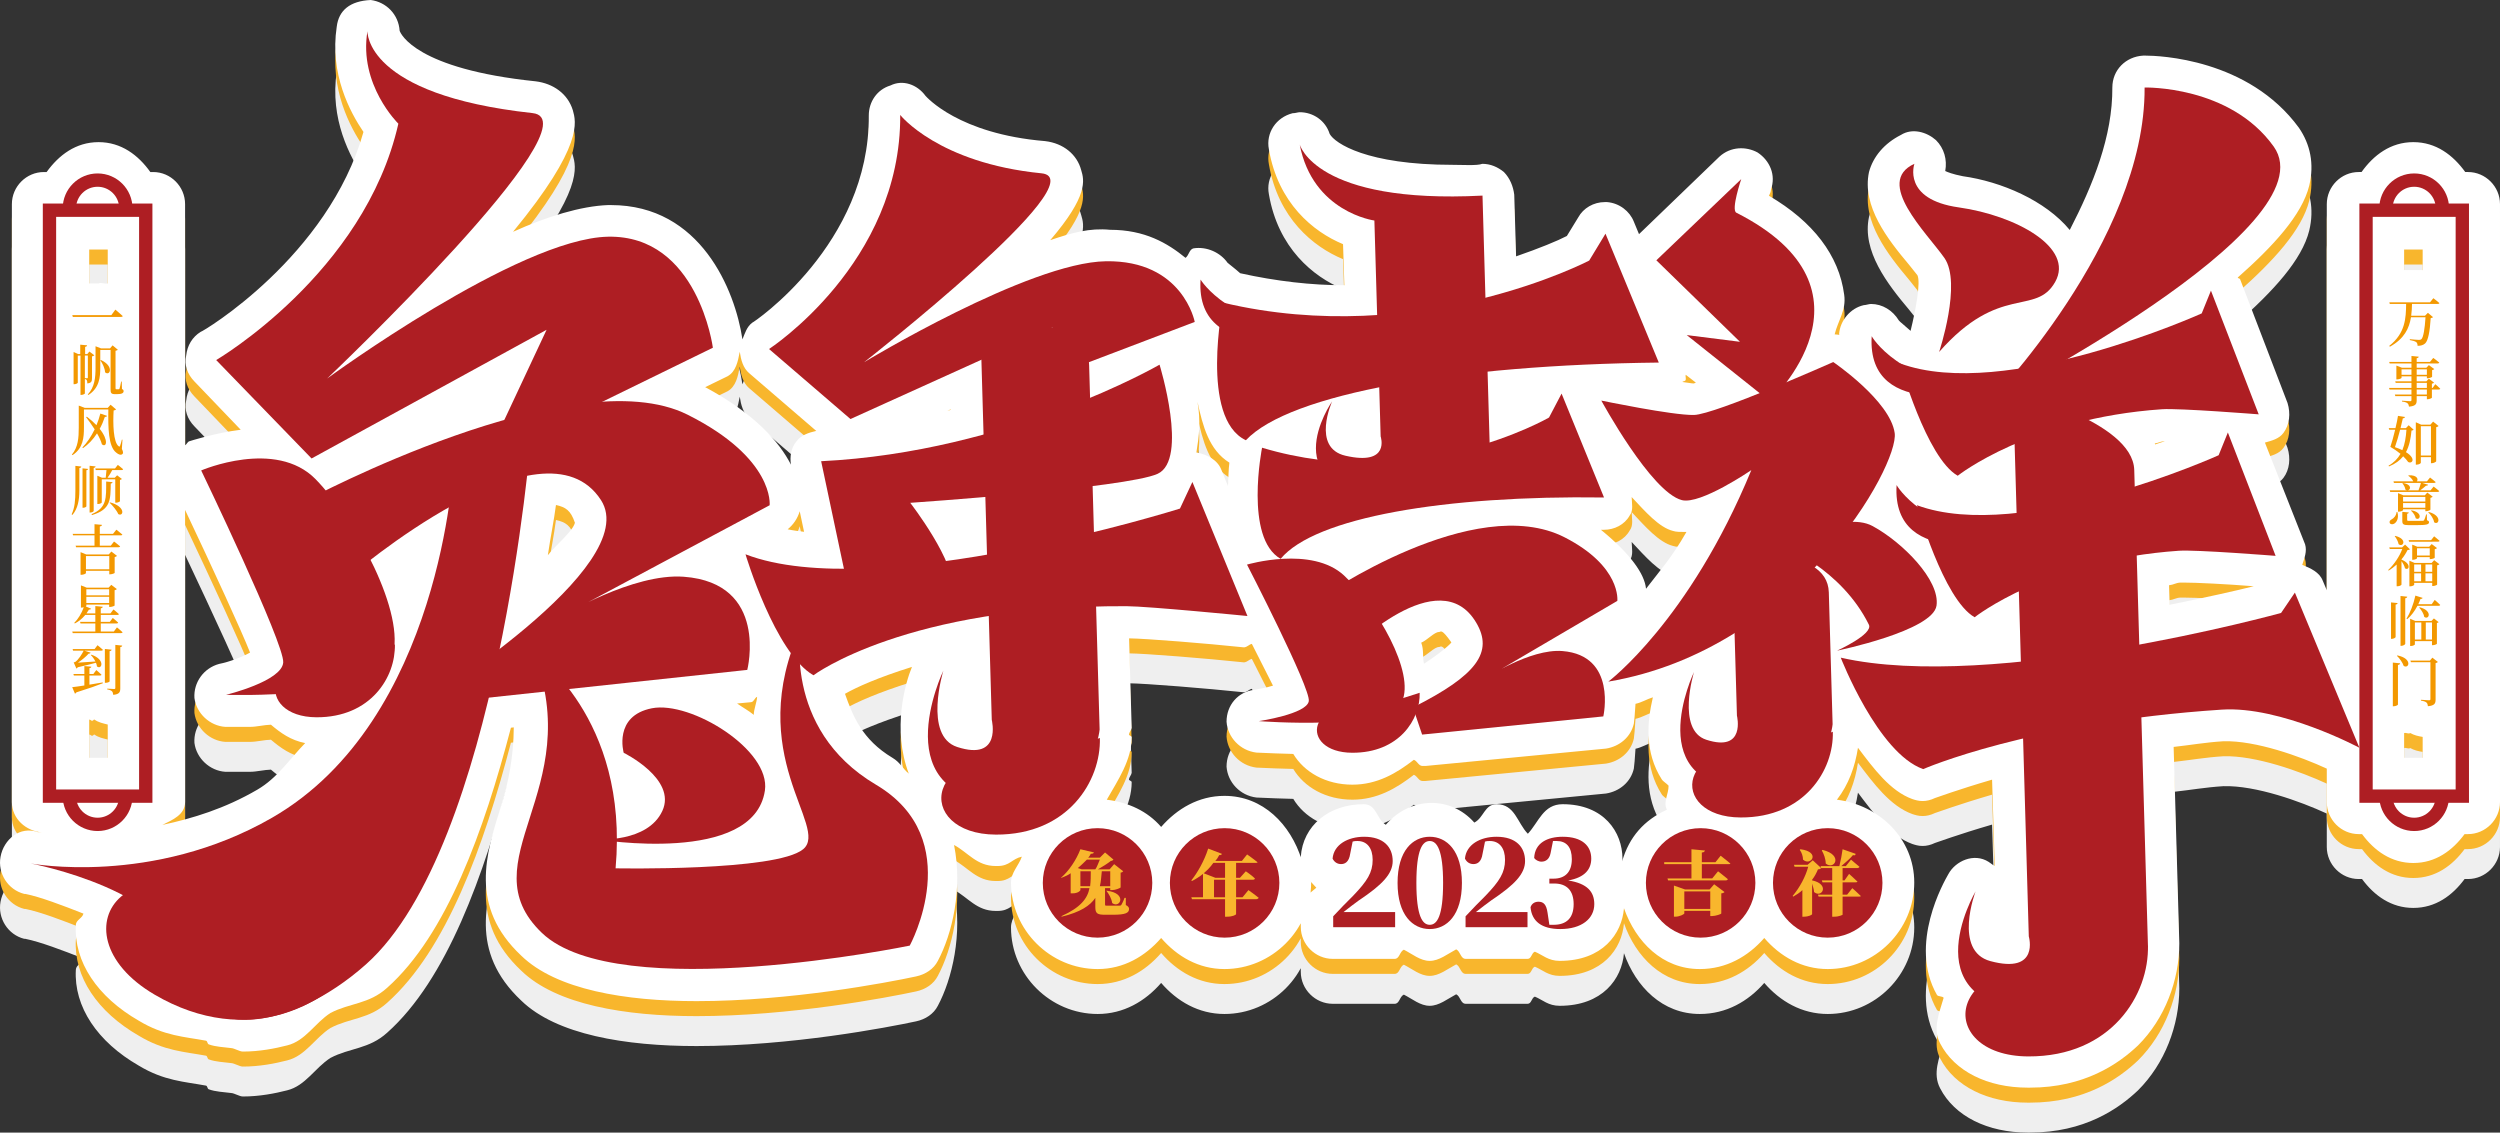 <?xml version="1.0" encoding="iso-8859-1"?>
<!-- Generator: Adobe Illustrator 27.0.0, SVG Export Plug-In . SVG Version: 6.00 Build 0)  -->
<svg version="1.1" id="&#x56FE;&#x5C42;_1" xmlns="http://www.w3.org/2000/svg" xmlns:xlink="http://www.w3.org/1999/xlink" x="0px"
	 y="0px" viewBox="0 0 928.258 420.528" style="enable-background:new 0 0 928.258 420.528;" xml:space="preserve">
<rect x="0" y="0" width="928.258" height="420.528" fill="#333333" stroke="none"/>
<g>
	<path style="fill:#EFEFEF;" d="M916.382,80.558h-1.023c-4.527-6.264-10.822-11.101-19.287-11.101
		c-8.434,0-14.76,4.837-19.225,11.101h-1.054c-6.512,0-11.845,5.395-11.845,11.907v143.38l-1.55-3.659
		c-1.209-3.039-4.465-4.527-7.566-5.767c0.775-2.481,1.86-4.961,1.054-7.628l-14.915-37.768c2.574-0.744,5.24-1.364,6.884-3.597
		c2.295-3.039,2.698-7.256,1.519-11.101l-17.612-45.954c-0.124-0.372-0.713-0.248-0.899-0.62
		c13.054-11.535,23.876-23.194,26.574-34.171c1.922-8.062,0.372-15.318-3.845-21.457c-18.76-25.674-52.062-26.791-57.054-26.791
		c-0.372,0-0.744,0-0.744,0c-6.512,0.372-11.473,5.333-11.473,11.845c0.124,18.171-7.194,36.155-15.814,52.899
		c-9.054-10.977-25.488-17.985-39.721-19.969c-3.814-0.744-5.737-1.55-6.512-1.922c0.775-4.217-0.403-8.434-3.442-11.473
		c-3.442-3.039-8.806-4.589-13.023-1.922c-6.14,3.101-10.326,8.062-11.845,13.767c-2.698,12.651,6.884,24.93,14.915,34.481
		l3.07,3.845c1.24,2.543-0.496,12.279-2.543,20.651c-1.612-1.488-4.248-3.597-4.341-3.845c-2.295-3.783-6.14-6.14-10.357-6.14
		c-0.744,0-1.922,0.434-2.667,0.434c-4.992,1.116-8.806,5.705-9.178,10.729c-0.031,0.186,0.124,0.124,0.124,0.372
		c-0.62-0.248-1.147-0.124-1.767-0.248c1.209-5.085,4.372-8.93,3.535-14.698c-1.891-14.574-11.504-27.163-27.938-36.775
		c0.372-0.744,0.744-1.488,0.744-2.295c1.922-5.333-0.372-10.729-4.961-13.767c-4.217-2.295-9.954-2.295-14.171,1.55l-29.861,28.775
		l-1.923-4.651c-1.519-3.845-5.333-6.884-9.953-7.256c0,0-0.372,0-0.775,0c-4.217,0-8.031,2.233-9.922,5.705l-4.217,6.884
		c-3.442,1.798-10.233,4.589-18.853,7.566l-0.682-22.884c-0.372-3.039-1.55-6.078-3.845-8.434c-2.295-1.86-4.961-3.039-8.031-3.039
		c-1.891,0.744-7.287,0.372-11.101,0.372c-31.783,0-43.628-8-45.551-11.473c-1.55-4.961-6.14-8.062-11.101-8.062
		c-0.775,0-1.55,0.372-2.667,0.372c-6.14,1.55-9.985,7.318-8.806,13.395c3.411,19.969,16.434,30.636,27.535,35.225l0.496,15.256
		c-12.217,0-25.302-1.488-38.698-4.465c-1.674-1.55-4.558-3.721-4.651-3.845c-2.698-3.845-7.69-6.14-12.651-5.395
		c-1.612,0.372-1.674,2.543-2.977,3.535c-6.76-5.519-15.132-10.419-28.031-10.419c-7.659-0.744-14.171,1.116-22.202,3.845
		c14.14-16.496,12.651-22.202,11.473-26.047c-1.519-5.705-6.512-9.923-13.395-10.729c-32.155-2.667-44.031-16.434-44.403-16.806
		c-3.07-4.217-8.434-6.14-13.023-3.845c-4.961,1.488-8.031,6.078-8.031,11.101c0.372,47.814-42.884,76.961-43.256,76.961
		c-2.078,1.55-2.729,3.969-3.659,6.202c-2.729-18.233-15.504-49.861-48.806-49.861c-0.372,0-0.744,0-1.147,0
		c-9.954,0.372-22.605,4.217-35.225,9.923c26.419-32.124,23.349-40.93,22.202-45.147c-1.891-6.14-7.287-9.923-13.798-10.729
		c-44.403-4.589-50.14-17.612-50.512-18.791c-0.403-6.078-4.992-10.667-10.729-11.411c-7.659,0.372-11.876,3.783-12.62,9.923
		c-2.667,17.612,4.961,31.752,9.923,39.07c-12.992,46.264-59.721,74.233-60.465,74.233c-3.07,1.922-4.961,5.023-5.364,8.806
		c-0.775,3.473,0.403,6.884,3.07,9.612l17.178,17.923c-9.798,1.24-18.419,4.093-19.101,4.279c-0.713,0.248-0.899,1.116-1.55,1.488
		V92.465c0-6.512-5.333-11.907-11.845-11.907h-1.054c-4.465-6.264-10.791-11.101-19.225-11.101c-8.465,0-14.76,4.837-19.287,11.101
		h-1.023c-6.512,0-11.876,5.395-11.876,11.907v222.016c0,6.202,5.209,10.791,11.256,11.287c-0.279,0-1.643-0.186-1.674-0.124
		c-6.512-2.357-12.62,2.667-13.798,9.178C-0.923,340.9,2.891,347.04,9,348.59h0.403c5.55,1.116,13.861,4.279,21.581,7.318
		c-0.403,1.736-2.76,2.357-2.822,4.155c-0.775,13.767,8.031,26.791,23.349,35.597c9.426,5.705,17.023,5.954,25.023,7.442
		c0.558,0.248,0.434,1.178,0.992,1.364c2.543,0.93,5.457,0.992,8.217,1.364c1.333,0.062,3.163,1.302,4.434,1.302
		c6.14,0,11.876-1.116,16.465-2.295c6.791-1.674,10.264-8.31,16.062-12.031c7.194-3.783,14.295-3.225,21.054-9.364
		c22.078-19.659,35.938-58.295,45.954-96.558l1.054-0.124c-0.062,10.667-1.923,20.527-4.868,29.643
		c-5.364,17.24-11.876,36.775,7.659,55.132c13.023,12.651,38.667,16.868,65.085,16.868c34.822,0,70.822-6.884,81.52-9.178
		c3.473-0.744,6.512-2.729,8.062-5.767c5.302-9.923,9.302-26.667,6.016-43.039c5.209,2.791,8.403,7.814,15.442,7.814
		c0,0,0.372,0,0.744,0c4.558,0,5.271-2.667,8.992-3.473c-1.178,3.349-4.031,5.891-4.031,9.612c0,17.612,14.574,32.124,32.186,32.124
		c9.612,0,17.643-4.713,23.566-11.535c5.891,6.822,13.892,11.535,23.504,11.535c17.612,0,32.186-14.512,32.186-32.124
		c0-0.124-0.186-0.248-0.186-0.372c0.744,0.744,1.488,1.674,2.109,2.295l-2.295,1.922c-1.922,2.295-3.473,5.333-3.473,8.434v4.217
		c0,6.45,5.364,11.845,11.876,11.845h22.977c1.86,0,1.798-2.667,3.411-3.411c3.163,1.612,6.109,4.155,9.612,4.155
		c3.473,0,6.574-2.543,9.829-4.279c1.643,0.806,1.581,3.535,3.566,3.535h22.946c1.488,0,1.395-2.171,2.698-2.667
		c2.946,1.24,4.992,3.411,9.209,3.411c15.938,0,23.101-10.047,23.876-19.535c4.403,12.465,14.264,22.574,28.155,22.574
		c9.861,0,17.985-4.713,23.938-11.535c5.891,6.822,13.923,11.535,23.566,11.535c17.612,0,32.124-14.512,32.124-32.124
		c0-16.248-12.899-28.775-28.713-30.76c4.372-5.643,6.729-12.279,7.814-19.287c5.86,7.752,11.969,16.062,20.155,19.039
		c1.147,0.372,2.295,0.744,3.845,0.744c1.519,0,3.039-0.372,4.589-1.116c0.124,0,8.434-3.101,21.209-6.822l0.992,32.062
		c-0.775-0.372-1.55-1.116-2.295-1.55c-5.364-3.411-12.279-0.372-14.946,4.589c-1.55,2.729-14.946,26.047-4.217,44.837
		c0.434,0.682,1.985,0.372,2.481,1.054c-1.643,5.705-4.186,11.473-1.302,16.93c5.333,10.357,17.612,16.434,32.527,16.434
		c0,0,0.372,0,0.775,0c20.279,0,32.93-8.806,40.186-15.69c9.953-9.923,15.318-24.124,15.318-37.892c0,0-0.992-34.481-2.109-72.93
		c6.326-0.682,11.597-1.674,18.543-2.109c11.969-0.31,28.527,5.643,38.326,10.171v12.403c0,6.512,5.333,11.907,11.845,11.907h1.24
		c4.527,6.14,10.822,10.729,19.039,10.729c8.248,0,14.512-4.589,19.039-10.729h1.271c6.512,0,11.876-5.395,11.876-11.907V92.465
		C928.258,85.954,922.894,80.558,916.382,80.558z M892.661,288.869c0.806-0.248,1.457,0.434,2.295,0
		c1.426,0.806,2.977,1.178,4.589,1.426v7.752h-6.884V288.869z M899.173,116.961h-6.512v-7.628h6.884v7.69
		C899.39,117.023,899.297,116.899,899.173,116.961z M40.007,121.923c-1.116,0.31-2.481-0.496-3.411,0h-3.473v-12.589h6.884V121.923z
		 M34.302,284.28c0.372,0,0.372-0.434,0.744-0.434c1.55,1.116,3.287,1.426,4.961,1.86v12.341h-6.884v-14.14
		C33.558,283.722,33.899,284.466,34.302,284.28z M296.938,206.512l1.612,7.628c-2.047-0.248-4.155-0.496-6.078-0.93
		C294.52,211.535,296.132,209.241,296.938,206.512z M611.172,235.287c-0.496-5.395-5.643-12.837-16.744-21.892
		c0.248,0,0.496,0,0.744,0c0.372,0,0.372,0,0.372,0c3.845,0,7.659-1.86,9.581-5.333c1.426-1.86,0.775-4.465,0.713-6.822
		c5.054,5.395,10.171,11.287,15.38,12.589c1.116,0.372,2.667,0.372,4.589,0.372c0,0,0,0,0.372,0
		C620.66,223.876,616.133,228.776,611.172,235.287z M453.528,191.194c-1.395-3.721-5.271-5.767-9.302-6.512
		c1.054-6.512,1.612-11.721,0.403-18.791c1.953,8.93,4.248,17.861,11.845,22.574c-0.341,2.605-0.341,5.457-0.527,8.682
		L453.528,191.194z M206.427,204.217c0.031,0,0.093,0,0.155,0c3.411,0.806,5.333,1.922,6.884,6.574
		c-0.744,3.101-6.884,8.062-10.047,12.031C204.442,215.876,205.713,209.799,206.427,204.217z M279.884,282.109
		c-1.891-1.55-4.093-2.729-6.202-4.217l5.24-0.496c1.085-0.186,1.24-1.612,2.202-1.984C281,277.52,279.853,280.125,279.884,282.109z
		 M528.722,263.132c-0.62-2.729,0.031-5.085-1.023-7.814c2.295-0.992,4.899-3.969,6.574-3.969c0.806,0,0.806-1.55,4.62,3.845
		C538.893,255.442,535.792,258.543,528.722,263.132z M805.591,241.241c-0.062-2.419-0.155-4.899-0.217-7.256
		c1.767-0.186,2.388-0.868,4.186-0.992c0.372,0,0.775,0,1.147,0c4.62,0,15.969,0.558,26.109,1.364
		C830.459,235.969,819.359,238.45,805.591,241.241z M800.227,181.706c-0.062-0.124-0.093-0.248-0.155-0.372
		c1.426-0.186,1.891-0.682,3.349-0.806c0.124,0,0.248,0,0.372,0C802.738,180.9,801.312,181.272,800.227,181.706z M353.001,168.869
		c-0.496,0.124-0.806,0.248-1.271,0.372l1.24-0.558L353.001,168.869z M338.613,264.311c-2.481,5.954-7.442,23.07-1.178,39.628
		c-2.264-1.86-3.225-4.217-6.078-5.891c-11.287-6.76-14.729-15.628-17.612-23.752C317.993,271.877,325.714,268.342,338.613,264.311z
		 M628.846,159.07c-0.682,0-2.977-0.434-4.186-0.558c0.279-0.31,0.868-0.248,1.147-0.558c0.372-0.682-0.124-1.488,0.124-2.109
		l3.752,2.915C629.591,158.822,628.97,159.07,628.846,159.07z M274.675,147.287c0.434,3.039,1.271,6.078,3.473,7.938l24.93,21.457
		c-2.791,0.62-5.705,1.612-7.318,3.845c-2.078,2.419-2.543,5.829-2.078,8.682c-4.31-8.434-13.457-18.915-31.845-28.775l8.279-4.031
		C273.248,154.667,273.993,150.884,274.675,147.287z M92.845,258.977c-2.667,1.55-7.628,3.473-11.473,4.217
		c-5.736,1.55-9.55,6.884-9.178,12.651c0.744,5.767,5.736,10.357,11.473,10.729c2.667,0,5.767,0,9.178,0
		c2.45,0,5.209-0.744,7.752-0.806c3.597,3.039,7.318,5.767,12.713,6.822c-5.798,5.954-10.295,12.961-17.767,17.302
		c-12.124,7.07-24.031,10.667-35.256,13.085c3.907-1.922,8.434-3.845,8.434-8.496V206.016
		C79.232,228.218,89.868,251.349,92.845,258.977z M580.226,315.288c-7.225,0-8.868,6.636-12.93,10.977
		c-3.938-4.031-4.775-10.977-11.566-10.977c-4.527,0-4.775,5.023-8.31,6.822c-8.93-10.109-23.876-9.612-32.868,0.806
		c-3.535-2.109-3.349-7.628-8.186-7.628c-13.023,0-22.605,8-23.38,19.535c0,0.372,0.248,0.682,0.31,1.054
		c-4.093-13.085-14.326-23.69-28.651-23.69c-9.612,0-17.612,4.775-23.504,11.535c-5.116-5.892-12.155-9.116-20.186-10.109
		c4.248-7.442,9.24-14.76,9.24-23.194c-0.031-0.558-0.93-0.496-1.023-1.054c0.093-0.744,0.961-1.736,1.023-2.419
		c0,0-0.434-14.946-0.961-33.24c6.109,0.062,28.527,1.86,42.698,3.349c1.333-0.186,1.767-1.054,2.884-1.302
		c2.605,5.209,6.326,12.465,7.845,15.504c-2.326,0.744-4.62,1.116-6.915,1.55c-6.109,0.744-10.326,5.705-10.326,11.845
		c0.403,5.767,4.992,10.729,11.101,11.473c4.992,0.248,9.271,0.372,13.674,0.496c4.062,6.76,12.062,11.411,21.954,11.411
		c9.178,0,16.372-4.217,22.822-9.24c1.302,0.496,1.767,2.295,3.194,2.295c0.403,0,0.775,0,1.147,0l67.008-6.45
		c4.992-0.806,9.178-4.217,10.326-9.24c0.124-0.558,0.434-4.155,0.62-7.38c2.326-0.496,4.217-1.736,6.45-2.419
		c-2.171,9.24-3.101,20.403,3.287,30.45c0.496,0.806,1.86,1.55,2.543,2.357c0.062,3.101-2.109,6.078-0.62,8.93
		c-8.434,3.845-14.016,10.109-16.62,19.163c0-0.372,0.124-0.558,0.124-0.93C602.428,325.644,595.544,315.288,580.226,315.288z"/>
	<path style="fill:#F8B62D;" d="M916.382,69.448h-1.023c-4.527-6.264-10.822-11.101-19.287-11.101
		c-8.434,0-14.76,4.837-19.225,11.101h-1.054c-6.512,0-11.845,5.395-11.845,11.907v143.38l-1.55-3.659
		c-1.209-3.039-4.465-4.527-7.566-5.767c0.775-2.481,1.86-4.961,1.054-7.628l-14.915-37.768c2.574-0.744,5.24-1.364,6.884-3.597
		c2.295-3.039,2.698-7.256,1.519-11.101l-17.612-45.954c-0.124-0.372-0.713-0.248-0.899-0.62
		c13.054-11.535,23.876-23.194,26.574-34.171c1.922-8.062,0.372-15.318-3.845-21.457c-18.76-25.674-52.062-26.791-57.054-26.791
		c-0.372,0-0.744,0-0.744,0c-6.512,0.372-11.473,5.333-11.473,11.845c0.124,18.171-7.194,36.155-15.814,52.899
		c-9.054-10.977-25.488-17.985-39.721-19.969c-3.814-0.744-5.737-1.55-6.512-1.922c0.775-4.217-0.403-8.434-3.442-11.473
		c-3.442-3.039-8.806-4.589-13.023-1.922c-6.14,3.101-10.326,8.062-11.845,13.767c-2.698,12.651,6.884,24.93,14.915,34.481
		l3.07,3.845c1.24,2.543-0.496,12.279-2.543,20.651c-1.612-1.488-4.248-3.597-4.341-3.845c-2.295-3.783-6.14-6.14-10.357-6.14
		c-0.744,0-1.922,0.434-2.667,0.434c-4.992,1.116-8.806,5.705-9.178,10.729c-0.031,0.186,0.124,0.124,0.124,0.372
		c-0.62-0.248-1.147-0.124-1.767-0.248c1.209-5.085,4.372-8.93,3.535-14.698c-1.891-14.574-11.504-27.163-27.938-36.775
		c0.372-0.744,0.744-1.488,0.744-2.295c1.922-5.333-0.372-10.729-4.961-13.767c-4.217-2.295-9.954-2.295-14.171,1.55l-29.861,28.775
		l-1.923-4.651c-1.519-3.845-5.333-6.884-9.953-7.256c0,0-0.372,0-0.775,0c-4.217,0-8.031,2.233-9.922,5.705l-4.217,6.884
		c-3.442,1.798-10.233,4.589-18.853,7.566l-0.682-22.884c-0.372-3.039-1.55-6.078-3.845-8.434c-2.295-1.86-4.961-3.039-8.031-3.039
		c-1.891,0.744-7.287,0.372-11.101,0.372c-31.783,0-43.628-8-45.551-11.473c-1.55-4.961-6.14-8.062-11.101-8.062
		c-0.775,0-1.55,0.372-2.667,0.372c-6.14,1.55-9.985,7.318-8.806,13.395c3.411,19.969,16.434,30.636,27.535,35.225l0.496,15.256
		c-12.217,0-25.302-1.488-38.698-4.465c-1.674-1.55-4.558-3.721-4.651-3.845c-2.698-3.845-7.69-6.14-12.651-5.395
		c-1.612,0.372-1.674,2.543-2.977,3.535c-6.76-5.519-15.132-10.419-28.031-10.419c-7.659-0.744-14.171,1.116-22.202,3.845
		c14.14-16.496,12.651-22.202,11.473-26.047c-1.519-5.705-6.512-9.923-13.395-10.729c-32.155-2.667-44.031-16.434-44.403-16.806
		c-3.07-4.217-8.434-6.14-13.023-3.845c-4.961,1.488-8.031,6.078-8.031,11.101c0.372,47.814-42.884,76.961-43.256,76.961
		c-2.078,1.55-2.729,3.969-3.659,6.202c-2.729-18.233-15.504-49.861-48.806-49.861c-0.372,0-0.744,0-1.147,0
		c-9.954,0.372-22.605,4.217-35.225,9.923c26.419-32.124,23.349-40.93,22.202-45.147c-1.891-6.14-7.287-9.923-13.798-10.729
		c-44.403-4.589-50.14-17.612-50.512-18.791c-0.403-6.078-4.992-10.667-10.729-11.411c-7.659,0.372-11.876,3.783-12.62,9.923
		c-2.667,17.612,4.961,31.752,9.923,39.07c-12.992,46.264-59.721,74.233-60.465,74.233c-3.07,1.923-4.961,5.023-5.364,8.806
		c-0.775,3.473,0.403,6.884,3.07,9.612l17.178,17.923c-9.798,1.24-18.419,4.093-19.101,4.279c-0.713,0.248-0.899,1.116-1.55,1.488
		V81.355c0-6.512-5.333-11.907-11.845-11.907h-1.054c-4.465-6.264-10.791-11.101-19.225-11.101c-8.465,0-14.76,4.837-19.287,11.101
		h-1.023c-6.512,0-11.876,5.395-11.876,11.907v222.016c0,6.202,5.209,10.791,11.256,11.287c-0.279,0-1.643-0.186-1.674-0.124
		c-6.512-2.357-12.62,2.667-13.798,9.178C-0.923,329.79,2.891,335.929,9,337.48h0.403c5.55,1.116,13.861,4.279,21.581,7.318
		c-0.403,1.736-2.76,2.357-2.822,4.155c-0.775,13.767,8.031,26.791,23.349,35.597c9.426,5.705,17.023,5.954,25.023,7.442
		c0.558,0.248,0.434,1.178,0.992,1.364c2.543,0.93,5.457,0.992,8.217,1.364c1.333,0.062,3.163,1.302,4.434,1.302
		c6.14,0,11.876-1.116,16.465-2.295c6.791-1.674,10.264-8.31,16.062-12.031c7.194-3.783,14.295-3.225,21.054-9.364
		c22.078-19.659,35.938-58.295,45.954-96.558l1.054-0.124c-0.062,10.667-1.923,20.527-4.868,29.643
		c-5.364,17.24-11.876,36.775,7.659,55.132c13.023,12.651,38.667,16.868,65.085,16.868c34.822,0,70.822-6.884,81.52-9.178
		c3.473-0.744,6.512-2.729,8.062-5.767c5.302-9.923,9.302-26.667,6.016-43.039c5.209,2.791,8.403,7.814,15.442,7.814
		c0,0,0.372,0,0.744,0c4.558,0,5.271-2.667,8.992-3.473c-1.178,3.349-4.031,5.891-4.031,9.612c0,17.612,14.574,32.124,32.186,32.124
		c9.612,0,17.643-4.713,23.566-11.535c5.891,6.822,13.892,11.535,23.504,11.535c17.612,0,32.186-14.512,32.186-32.124
		c0-0.124-0.186-0.248-0.186-0.372c0.744,0.744,1.488,1.674,2.109,2.295l-2.295,1.922c-1.922,2.295-3.473,5.333-3.473,8.434v4.217
		c0,6.45,5.364,11.845,11.876,11.845h22.977c1.86,0,1.798-2.667,3.411-3.411c3.163,1.612,6.109,4.155,9.612,4.155
		c3.473,0,6.574-2.543,9.829-4.279c1.643,0.806,1.581,3.535,3.566,3.535h22.946c1.488,0,1.395-2.171,2.698-2.667
		c2.946,1.24,4.992,3.411,9.209,3.411c15.938,0,23.101-10.047,23.876-19.535c4.403,12.465,14.264,22.574,28.155,22.574
		c9.861,0,17.985-4.713,23.938-11.535c5.891,6.822,13.923,11.535,23.566,11.535c17.612,0,32.124-14.512,32.124-32.124
		c0-16.248-12.899-28.775-28.713-30.76c4.372-5.643,6.729-12.279,7.814-19.287c5.86,7.752,11.969,16.062,20.155,19.039
		c1.147,0.372,2.295,0.744,3.845,0.744c1.519,0,3.039-0.372,4.589-1.116c0.124,0,8.434-3.101,21.209-6.822l0.992,32.062
		c-0.775-0.372-1.55-1.116-2.295-1.55c-5.364-3.411-12.279-0.372-14.946,4.589c-1.55,2.729-14.946,26.047-4.217,44.837
		c0.434,0.682,1.985,0.372,2.481,1.054c-1.643,5.705-4.186,11.473-1.302,16.93c5.333,10.357,17.612,16.434,32.527,16.434
		c0,0,0.372,0,0.775,0c20.279,0,32.93-8.806,40.186-15.69c9.953-9.923,15.318-24.124,15.318-37.892c0,0-0.992-34.481-2.109-72.93
		c6.326-0.682,11.597-1.674,18.543-2.109c11.969-0.31,28.527,5.643,38.326,10.171v12.403c0,6.512,5.333,11.907,11.845,11.907h1.24
		c4.527,6.14,10.822,10.729,19.039,10.729c8.248,0,14.512-4.589,19.039-10.729h1.271c6.512,0,11.876-5.395,11.876-11.907V81.355
		C928.258,74.843,922.894,69.448,916.382,69.448z M892.661,277.759c0.806-0.248,1.457,0.434,2.295,0
		c1.426,0.806,2.977,1.178,4.589,1.426v7.752h-6.884V277.759z M899.173,105.851h-6.512v-7.628h6.884v7.69
		C899.39,105.913,899.297,105.789,899.173,105.851z M40.007,110.813c-1.116,0.31-2.481-0.496-3.411,0h-3.473V98.223h6.884V110.813z
		 M34.302,273.17c0.372,0,0.372-0.434,0.744-0.434c1.55,1.116,3.287,1.426,4.961,1.86v12.341h-6.884v-14.14
		C33.558,272.611,33.899,273.356,34.302,273.17z M296.938,195.402l1.612,7.628c-2.047-0.248-4.155-0.496-6.078-0.93
		C294.52,200.425,296.132,198.131,296.938,195.402z M611.172,224.177c-0.496-5.395-5.643-12.837-16.744-21.892
		c0.248,0,0.496,0,0.744,0c0.372,0,0.372,0,0.372,0c3.845,0,7.659-1.86,9.581-5.333c1.426-1.86,0.775-4.465,0.713-6.822
		c5.054,5.395,10.171,11.287,15.38,12.589c1.116,0.372,2.667,0.372,4.589,0.372c0,0,0,0,0.372,0
		C620.66,212.766,616.133,217.666,611.172,224.177z M453.528,180.084c-1.395-3.721-5.271-5.767-9.302-6.512
		c1.054-6.512,1.612-11.721,0.403-18.791c1.953,8.93,4.248,17.861,11.845,22.574c-0.341,2.605-0.341,5.457-0.527,8.682
		L453.528,180.084z M206.427,193.107c0.031,0,0.093,0,0.155,0c3.411,0.806,5.333,1.922,6.884,6.574
		c-0.744,3.101-6.884,8.062-10.047,12.031C204.442,204.766,205.713,198.689,206.427,193.107z M279.884,270.999
		c-1.891-1.55-4.093-2.729-6.202-4.217l5.24-0.496c1.085-0.186,1.24-1.612,2.202-1.984C281,266.41,279.853,269.015,279.884,270.999z
		 M528.722,252.022c-0.62-2.729,0.031-5.085-1.023-7.814c2.295-0.992,4.899-3.969,6.574-3.969c0.806,0,0.806-1.55,4.62,3.845
		C538.893,244.332,535.792,247.433,528.722,252.022z M805.591,230.131c-0.062-2.419-0.155-4.899-0.217-7.256
		c1.767-0.186,2.388-0.868,4.186-0.992c0.372,0,0.775,0,1.147,0c4.62,0,15.969,0.558,26.109,1.364
		C830.459,224.859,819.359,227.34,805.591,230.131z M800.227,170.596c-0.062-0.124-0.093-0.248-0.155-0.372
		c1.426-0.186,1.891-0.682,3.349-0.806c0.124,0,0.248,0,0.372,0C802.738,169.789,801.312,170.162,800.227,170.596z M353.001,157.758
		c-0.496,0.124-0.806,0.248-1.271,0.372l1.24-0.558L353.001,157.758z M338.613,253.201c-2.481,5.953-7.442,23.07-1.178,39.628
		c-2.264-1.86-3.225-4.217-6.078-5.891c-11.287-6.76-14.729-15.628-17.612-23.752C317.993,260.766,325.714,257.232,338.613,253.201z
		 M628.846,147.96c-0.682,0-2.977-0.434-4.186-0.558c0.279-0.31,0.868-0.248,1.147-0.558c0.372-0.682-0.124-1.488,0.124-2.109
		l3.752,2.915C629.591,147.712,628.97,147.96,628.846,147.96z M274.675,136.177c0.434,3.039,1.271,6.078,3.473,7.938l24.93,21.457
		c-2.791,0.62-5.705,1.612-7.318,3.845c-2.078,2.419-2.543,5.829-2.078,8.682c-4.31-8.434-13.457-18.915-31.845-28.775l8.279-4.031
		C273.248,143.557,273.993,139.774,274.675,136.177z M92.845,247.867c-2.667,1.55-7.628,3.473-11.473,4.217
		c-5.736,1.55-9.55,6.884-9.178,12.651c0.744,5.767,5.736,10.357,11.473,10.729c2.667,0,5.767,0,9.178,0
		c2.45,0,5.209-0.744,7.752-0.806c3.597,3.039,7.318,5.767,12.713,6.822c-5.798,5.954-10.295,12.961-17.767,17.302
		c-12.124,7.07-24.031,10.667-35.256,13.085c3.907-1.922,8.434-3.845,8.434-8.496V194.906
		C79.232,217.107,89.868,240.239,92.845,247.867z M580.226,304.177c-7.225,0-8.868,6.636-12.93,10.977
		c-3.938-4.031-4.775-10.977-11.566-10.977c-4.527,0-4.775,5.023-8.31,6.822c-8.93-10.109-23.876-9.612-32.868,0.806
		c-3.535-2.109-3.349-7.628-8.186-7.628c-13.023,0-22.605,8-23.38,19.535c0,0.372,0.248,0.682,0.31,1.054
		c-4.093-13.085-14.326-23.69-28.651-23.69c-9.612,0-17.612,4.775-23.504,11.535c-5.116-5.892-12.155-9.116-20.186-10.109
		c4.248-7.442,9.24-14.76,9.24-23.194c-0.031-0.558-0.93-0.496-1.023-1.054c0.093-0.744,0.961-1.736,1.023-2.419
		c0,0-0.434-14.946-0.961-33.24c6.109,0.062,28.527,1.86,42.698,3.349c1.333-0.186,1.767-1.054,2.884-1.302
		c2.605,5.209,6.326,12.465,7.845,15.504c-2.326,0.744-4.62,1.116-6.915,1.55c-6.109,0.744-10.326,5.705-10.326,11.845
		c0.403,5.767,4.992,10.729,11.101,11.473c4.992,0.248,9.271,0.372,13.674,0.496c4.062,6.76,12.062,11.411,21.954,11.411
		c9.178,0,16.372-4.217,22.822-9.24c1.302,0.496,1.767,2.295,3.194,2.295c0.403,0,0.775,0,1.147,0l67.008-6.45
		c4.992-0.806,9.178-4.217,10.326-9.24c0.124-0.558,0.434-4.155,0.62-7.38c2.326-0.496,4.217-1.736,6.45-2.419
		c-2.171,9.24-3.101,20.403,3.287,30.45c0.496,0.806,1.86,1.55,2.543,2.357c0.062,3.101-2.109,6.078-0.62,8.93
		c-8.434,3.845-14.016,10.109-16.62,19.163c0-0.372,0.124-0.558,0.124-0.93C602.428,314.534,595.544,304.177,580.226,304.177z"/>
	<path style="fill:#FFFFFF;" d="M916.382,63.876h-1.023c-4.527-6.264-10.822-11.101-19.287-11.101
		c-8.434,0-14.76,4.837-19.225,11.101h-1.054c-6.512,0-11.845,5.395-11.845,11.907v143.38l-1.55-3.659
		c-1.209-3.039-4.465-4.527-7.566-5.767c0.775-2.481,1.86-4.961,1.054-7.628l-14.915-37.768c2.574-0.744,5.24-1.364,6.884-3.597
		c2.295-3.039,2.698-7.256,1.519-11.101l-17.612-45.954c-0.124-0.372-0.713-0.248-0.899-0.62
		c13.054-11.535,23.876-23.194,26.574-34.171c1.922-8.062,0.372-15.318-3.845-21.457c-18.76-25.674-52.062-26.791-57.054-26.791
		c-0.372,0-0.744,0-0.744,0c-6.512,0.372-11.473,5.333-11.473,11.845c0.124,18.171-7.194,36.155-15.814,52.899
		c-9.054-10.977-25.488-17.985-39.721-19.969c-3.814-0.744-5.737-1.55-6.512-1.922c0.775-4.217-0.403-8.434-3.442-11.473
		c-3.442-3.039-8.806-4.589-13.023-1.922c-6.14,3.101-10.326,8.062-11.845,13.767c-2.698,12.651,6.884,24.93,14.915,34.481
		l3.07,3.845c1.24,2.543-0.496,12.279-2.543,20.651c-1.612-1.488-4.248-3.597-4.341-3.845c-2.295-3.783-6.14-6.14-10.357-6.14
		c-0.744,0-1.922,0.434-2.667,0.434c-4.992,1.116-8.806,5.705-9.178,10.729c-0.031,0.186,0.124,0.124,0.124,0.372
		c-0.62-0.248-1.147-0.124-1.767-0.248c1.209-5.085,4.372-8.93,3.535-14.698c-1.891-14.574-11.504-27.163-27.938-36.775
		c0.372-0.744,0.744-1.488,0.744-2.295c1.922-5.333-0.372-10.729-4.961-13.767c-4.217-2.295-9.954-2.295-14.171,1.55l-29.861,28.775
		l-1.923-4.651c-1.519-3.845-5.333-6.884-9.953-7.256c0,0-0.372,0-0.775,0c-4.217,0-8.031,2.233-9.922,5.705l-4.217,6.884
		c-3.442,1.798-10.233,4.589-18.853,7.566l-0.682-22.884c-0.372-3.039-1.55-6.078-3.845-8.434c-2.295-1.86-4.961-3.039-8.031-3.039
		c-1.891,0.744-7.287,0.372-11.101,0.372c-31.783,0-43.628-8-45.551-11.473c-1.55-4.961-6.14-8.062-11.101-8.062
		c-0.775,0-1.55,0.372-2.667,0.372c-6.14,1.55-9.985,7.318-8.806,13.395c3.411,19.969,16.434,30.636,27.535,35.225l0.496,15.256
		c-12.217,0-25.302-1.488-38.698-4.465c-1.674-1.55-4.558-3.721-4.651-3.845c-2.698-3.845-7.69-6.14-12.651-5.395
		c-1.612,0.372-1.674,2.543-2.977,3.535c-6.76-5.519-15.132-10.419-28.031-10.419c-7.659-0.744-14.171,1.116-22.202,3.845
		c14.14-16.496,12.651-22.202,11.473-26.047c-1.519-5.705-6.512-9.923-13.395-10.729c-32.155-2.667-44.031-16.434-44.403-16.806
		c-3.07-4.217-8.434-6.14-13.023-3.845c-4.961,1.488-8.031,6.078-8.031,11.101c0.372,47.814-42.884,76.961-43.256,76.961
		c-2.078,1.55-2.729,3.969-3.659,6.202c-2.729-18.233-15.504-49.861-48.806-49.861c-0.372,0-0.744,0-1.147,0
		c-9.954,0.372-22.605,4.217-35.225,9.923c26.419-32.124,23.349-40.93,22.202-45.147c-1.891-6.14-7.287-9.923-13.798-10.729
		c-44.403-4.589-50.14-17.612-50.512-18.791C147.977,5.333,143.388,0.744,137.651,0c-7.659,0.372-11.876,3.783-12.62,9.923
		c-2.667,17.612,4.961,31.752,9.923,39.07c-12.992,46.264-59.721,74.233-60.465,74.233c-3.07,1.922-4.961,5.023-5.364,8.806
		c-0.775,3.473,0.403,6.884,3.07,9.612l17.178,17.923c-9.798,1.24-18.419,4.093-19.101,4.279c-0.713,0.248-0.899,1.116-1.55,1.488
		V75.783c0-6.512-5.333-11.907-11.845-11.907h-1.054c-4.465-6.264-10.791-11.101-19.225-11.101c-8.465,0-14.76,4.837-19.287,11.101
		h-1.023c-6.512,0-11.876,5.395-11.876,11.907v222.016c0,6.202,5.209,10.791,11.256,11.287c-0.279,0-1.643-0.186-1.674-0.124
		c-6.512-2.357-12.62,2.667-13.798,9.178c-1.116,6.078,2.698,12.217,8.806,13.767h0.403c5.55,1.116,13.861,4.279,21.581,7.318
		c-0.403,1.736-2.76,2.357-2.822,4.155c-0.775,13.767,8.031,26.791,23.349,35.597c9.426,5.705,17.023,5.954,25.023,7.442
		c0.558,0.248,0.434,1.178,0.992,1.364c2.543,0.93,5.457,0.992,8.217,1.364c1.333,0.062,3.163,1.302,4.434,1.302
		c6.14,0,11.876-1.116,16.465-2.295c6.791-1.674,10.264-8.31,16.062-12.031c7.194-3.783,14.295-3.225,21.054-9.364
		c22.078-19.659,35.938-58.295,45.954-96.558l1.054-0.124c-0.062,10.667-1.923,20.527-4.868,29.643
		c-5.364,17.24-11.876,36.775,7.659,55.132c13.023,12.651,38.667,16.868,65.085,16.868c34.822,0,70.822-6.884,81.52-9.178
		c3.473-0.744,6.512-2.729,8.062-5.767c5.302-9.923,9.302-26.667,6.016-43.039c5.209,2.791,8.403,7.814,15.442,7.814
		c0,0,0.372,0,0.744,0c4.558,0,5.271-2.667,8.992-3.473c-1.178,3.349-4.031,5.891-4.031,9.612c0,17.612,14.574,32.124,32.186,32.124
		c9.612,0,17.643-4.713,23.566-11.535c5.891,6.822,13.892,11.535,23.504,11.535c17.612,0,32.186-14.512,32.186-32.124
		c0-0.124-0.186-0.248-0.186-0.372c0.744,0.744,1.488,1.674,2.109,2.295l-2.295,1.922c-1.922,2.295-3.473,5.333-3.473,8.434v4.217
		c0,6.45,5.364,11.845,11.876,11.845h22.977c1.86,0,1.798-2.667,3.411-3.411c3.163,1.612,6.109,4.155,9.612,4.155
		c3.473,0,6.574-2.543,9.829-4.279c1.643,0.806,1.581,3.535,3.566,3.535h22.946c1.488,0,1.395-2.171,2.698-2.667
		c2.946,1.24,4.992,3.411,9.209,3.411c15.938,0,23.101-10.047,23.876-19.535c4.403,12.465,14.264,22.574,28.155,22.574
		c9.861,0,17.985-4.713,23.938-11.535c5.891,6.822,13.923,11.535,23.566,11.535c17.612,0,32.124-14.512,32.124-32.124
		c0-16.248-12.899-28.775-28.713-30.76c4.372-5.643,6.729-12.279,7.814-19.287c5.86,7.752,11.969,16.062,20.155,19.039
		c1.147,0.372,2.295,0.744,3.845,0.744c1.519,0,3.039-0.372,4.589-1.116c0.124,0,8.434-3.101,21.209-6.822l0.992,32.062
		c-0.775-0.372-1.55-1.116-2.295-1.55c-5.364-3.411-12.279-0.372-14.946,4.589c-1.55,2.729-14.946,26.047-4.217,44.837
		c0.434,0.682,1.985,0.372,2.481,1.054c-1.643,5.705-4.186,11.473-1.302,16.93c5.333,10.357,17.612,16.434,32.527,16.434
		c0,0,0.372,0,0.775,0c20.279,0,32.93-8.806,40.186-15.69c9.953-9.923,15.318-24.124,15.318-37.892c0,0-0.992-34.481-2.109-72.93
		c6.326-0.682,11.597-1.674,18.543-2.109c11.969-0.31,28.527,5.643,38.326,10.171v12.403c0,6.512,5.333,11.907,11.845,11.907h1.24
		c4.527,6.14,10.822,10.729,19.039,10.729c8.248,0,14.512-4.589,19.039-10.729h1.271c6.512,0,11.876-5.395,11.876-11.907V75.783
		C928.258,69.271,922.894,63.876,916.382,63.876z M892.661,272.187c0.806-0.248,1.457,0.434,2.295,0
		c1.426,0.806,2.977,1.178,4.589,1.426v7.752h-6.884V272.187z M899.173,100.279h-6.512v-7.628h6.884v7.69
		C899.39,100.341,899.297,100.217,899.173,100.279z M40.007,105.24c-1.116,0.31-2.481-0.496-3.411,0h-3.473V92.651h6.884V105.24z
		 M34.302,267.598c0.372,0,0.372-0.434,0.744-0.434c1.55,1.116,3.287,1.426,4.961,1.86v12.341h-6.884v-14.14
		C33.558,267.039,33.899,267.784,34.302,267.598z M296.938,189.83l1.612,7.628c-2.047-0.248-4.155-0.496-6.078-0.93
		C294.52,194.853,296.132,192.559,296.938,189.83z M611.172,218.605c-0.496-5.395-5.643-12.837-16.744-21.892
		c0.248,0,0.496,0,0.744,0c0.372,0,0.372,0,0.372,0c3.845,0,7.659-1.86,9.581-5.333c1.426-1.86,0.775-4.465,0.713-6.822
		c5.054,5.395,10.171,11.287,15.38,12.589c1.116,0.372,2.667,0.372,4.589,0.372c0,0,0,0,0.372,0
		C620.66,207.194,616.133,212.093,611.172,218.605z M453.528,174.512c-1.395-3.721-5.271-5.767-9.302-6.512
		c1.054-6.512,1.612-11.721,0.403-18.791c1.953,8.93,4.248,17.861,11.845,22.574c-0.341,2.605-0.341,5.457-0.527,8.682
		L453.528,174.512z M206.427,187.535c0.031,0,0.093,0,0.155,0c3.411,0.806,5.333,1.922,6.884,6.574
		c-0.744,3.101-6.884,8.062-10.047,12.031C204.442,199.194,205.713,193.117,206.427,187.535z M279.884,265.427
		c-1.891-1.55-4.093-2.729-6.202-4.217l5.24-0.496c1.085-0.186,1.24-1.612,2.202-1.985C281,260.838,279.853,263.442,279.884,265.427
		z M528.722,246.45c-0.62-2.729,0.031-5.085-1.023-7.814c2.295-0.992,4.899-3.969,6.574-3.969c0.806,0,0.806-1.55,4.62,3.845
		C538.893,238.76,535.792,241.861,528.722,246.45z M805.591,224.559c-0.062-2.419-0.155-4.899-0.217-7.256
		c1.767-0.186,2.388-0.868,4.186-0.992c0.372,0,0.775,0,1.147,0c4.62,0,15.969,0.558,26.109,1.364
		C830.459,219.287,819.359,221.768,805.591,224.559z M800.227,165.024c-0.062-0.124-0.093-0.248-0.155-0.372
		c1.426-0.186,1.891-0.682,3.349-0.806c0.124,0,0.248,0,0.372,0C802.738,164.217,801.312,164.589,800.227,165.024z M353.001,152.186
		c-0.496,0.124-0.806,0.248-1.271,0.372l1.24-0.558L353.001,152.186z M338.613,247.628c-2.481,5.954-7.442,23.07-1.178,39.628
		c-2.264-1.86-3.225-4.217-6.078-5.891c-11.287-6.76-14.729-15.628-17.612-23.752C317.993,255.194,325.714,251.659,338.613,247.628z
		 M628.846,142.388c-0.682,0-2.977-0.434-4.186-0.558c0.279-0.31,0.868-0.248,1.147-0.558c0.372-0.682-0.124-1.488,0.124-2.109
		l3.752,2.915C629.591,142.14,628.97,142.388,628.846,142.388z M274.675,130.605c0.434,3.039,1.271,6.078,3.473,7.938L303.078,160
		c-2.791,0.62-5.705,1.612-7.318,3.845c-2.078,2.419-2.543,5.829-2.078,8.682c-4.31-8.434-13.457-18.915-31.845-28.775l8.279-4.031
		C273.248,137.985,273.993,134.202,274.675,130.605z M92.845,242.295c-2.667,1.55-7.628,3.473-11.473,4.217
		c-5.736,1.55-9.55,6.884-9.178,12.651c0.744,5.767,5.736,10.357,11.473,10.729c2.667,0,5.767,0,9.178,0
		c2.45,0,5.209-0.744,7.752-0.806c3.597,3.039,7.318,5.767,12.713,6.822c-5.798,5.954-10.295,12.961-17.767,17.302
		c-12.124,7.07-24.031,10.667-35.256,13.085c3.907-1.922,8.434-3.845,8.434-8.496V189.334
		C79.232,211.535,89.868,234.667,92.845,242.295z M580.226,298.605c-7.225,0-8.868,6.636-12.93,10.977
		c-3.938-4.031-4.775-10.977-11.566-10.977c-4.527,0-4.775,5.023-8.31,6.822c-8.93-10.109-23.876-9.612-32.868,0.806
		c-3.535-2.109-3.349-7.628-8.186-7.628c-13.023,0-22.605,8-23.38,19.535c0,0.372,0.248,0.682,0.31,1.054
		c-4.093-13.085-14.326-23.69-28.651-23.69c-9.612,0-17.612,4.775-23.504,11.535c-5.116-5.892-12.155-9.116-20.186-10.109
		c4.248-7.442,9.24-14.76,9.24-23.194c-0.031-0.558-0.93-0.496-1.023-1.054c0.093-0.744,0.961-1.736,1.023-2.419
		c0,0-0.434-14.946-0.961-33.24c6.109,0.062,28.527,1.86,42.698,3.349c1.333-0.186,1.767-1.054,2.884-1.302
		c2.605,5.209,6.326,12.465,7.845,15.504c-2.326,0.744-4.62,1.116-6.915,1.55c-6.109,0.744-10.326,5.705-10.326,11.845
		c0.403,5.767,4.992,10.729,11.101,11.473c4.992,0.248,9.271,0.372,13.674,0.496c4.062,6.76,12.062,11.411,21.954,11.411
		c9.178,0,16.372-4.217,22.822-9.24c1.302,0.496,1.767,2.295,3.194,2.295c0.403,0,0.775,0,1.147,0l67.008-6.45
		c4.992-0.806,9.178-4.217,10.326-9.24c0.124-0.558,0.434-4.155,0.62-7.38c2.326-0.496,4.217-1.736,6.45-2.419
		c-2.171,9.24-3.101,20.403,3.287,30.45c0.496,0.806,1.86,1.55,2.543,2.357c0.062,3.101-2.109,6.078-0.62,8.93
		c-8.434,3.845-14.016,10.109-16.62,19.163c0-0.372,0.124-0.558,0.124-0.93C602.428,308.962,595.544,298.605,580.226,298.605z"/>
	<g>
		<g>
			<path style="fill:#AE1E23;" d="M334.256,42.688c0,0,14.089,17.861,52.453,21.66c21.178,2.097-65.852,70.131-65.852,70.131
				s61.114-37.025,89.753-37.476s33.002,22.528,33.002,22.528l-78.319,29.8l25.559-27.736l-75.07,33.995l-30.235-26.002
				C285.546,129.589,334.607,97.739,334.256,42.688z"/>
			<path style="fill:#AE1E23;" d="M796.297,32.496c0,0,31.661-0.842,47.922,21.895c21.53,30.104-105.759,95.112-105.759,95.112
				S796.661,89.615,796.297,32.496z"/>
			<path style="fill:#AE1E23;" d="M463.02,209.639c0,0,24.074-7.108,36.051,4.061c11.977,11.168,26.594,36.149,21.423,46.947
				c-5.171,10.798-53.101,7.112-53.101,7.112s17.835-2.617,18.568-7.43C486.694,255.517,463.02,209.639,463.02,209.639z"/>
			<path style="fill:#AE1E23;" d="M661.839,202.667c0,0,22.306-13.392,33.475-7.332c11.17,6.06,25.073,20.125,23.724,29.533
				s-36.932,16.726-36.932,16.726s13.557-6.133,11.815-9.653C683.607,211.1,661.839,202.667,661.839,202.667z"/>
			<path style="fill:#AE1E23;" d="M490.57,221.78c0,0,56.812-39.46,90.415-22.249c21.09,10.802,19.534,23.584,19.534,23.584
				l-49.293,28.923c0,0,16.826-11.28,28.935-10.298c20.336,1.648,15.155,24.268,15.155,24.268l-67.279,6.748l-3.402-10.084
				c23.915-12,29.894-20.616,23.512-31.433c-13.807-23.399-47.344,10.5-47.344,10.5"/>
			<path style="fill:#AE1E23;" d="M304.893,171.251l14.135,66.747c0,0,32.981-8.294,34.638-18.622s-15.692-32.674-15.692-32.674
				s80.278-5.491,91.851-10.774c11.573-5.282,0.72-40.522,0.72-40.522S374.654,167.831,304.893,171.251z"/>
			<path style="fill:#AE1E23;" d="M276.81,205.809c0,0,10.906,36.642,25.227,44.924c0,0,34.479-25.955,116.218-25.655
				c8.12,0.03,44.924,3.648,44.924,3.648l-20.435-49.765l-4.621,9.876C438.123,188.838,325.045,224.42,276.81,205.809z"/>
			<path style="fill:#AE1E23;" d="M683.477,244.188c0,0,13.772,35.473,30.619,41.384c0,0,39.61-17.39,110.867-22.086
				c21.922-1.445,51.081,14.156,51.081,14.156l-23.944-57.608l-5.129,7.559C846.971,227.593,739.997,257.094,683.477,244.188z"/>
			<path style="fill:#AE1E23;" d="M705.481,134.923c0,0,9.788,35.115,21.427,41.722c0,0,26.842-21.317,75.83-24.691
				c6.459-0.445,35.926,1.896,35.926,1.896l-17.732-45.931l-3.427,8.45C817.505,116.369,744.439,149.35,705.481,134.923z"/>
			<path style="fill:#AE1E23;" d="M468.608,166.238c0,0-6.687,33.526,6.9,41.257c12.671-15.378,60.99-23.619,120.068-22.779
				L579.82,146.14l-4.663,8.889C575.157,155.029,526.059,183.486,468.608,166.238z"/>
			<path style="fill:#AE1E23;" d="M482.58,53.626c0,0,5.811,22.228,67.877,19.002l2.648,91.967c0,0-2.557,19.228-33.988,19.257
				c-48.712,0.046-24.489-34.832-24.489-34.832s-7.801,17.275,4.95,20.196c16.812,3.852,13.061-7.169,13.061-7.169l-2.325-80.167
				C510.315,81.88,487.385,78.828,482.58,53.626z"/>
			<path style="fill:#AE1E23;" d="M594.571,148.732c0,0,26.507,5.527,34.408,5.346s51.715-19.649,51.715-19.649
				s21.12,14.349,22.809,26.36c1.689,12.012-36.25,80.476-106.33,92.302c0,0,30.054-22.537,53.1-78.537
				c0,0-18.866,12.914-25.789,11.142C613.048,182.769,594.571,148.732,594.571,148.732z"/>
			<path style="fill:#AE1E23;" d="M710.825,60.818c0,0-4.677,13.207,16.481,16.189s42.994,14.911,35.776,27.692
				c-7.218,12.781-20.638,0.426-43.081,25.988c0,0,8.535-25.562,1.944-34.934C715.354,86.379,695.85,67.634,710.825,60.818z"/>
			<path style="fill:#AE1E23;" d="M136.44,11.547c0,0-1.265,23.628,61.281,30.442c24.718,2.693-76.263,98.569-76.263,98.569
				s70.97-52.038,104.344-52.672s38.894,41.224,38.894,41.224l-84.136,41.122l22.385-47.78l-87.256,47.78l-35.418-36.546
				c0,0,55.08-32.208,67.643-87.759C147.915,45.926,133.095,31.448,136.44,11.547z"/>
			<path style="fill:#AE1E23;" d="M74.702,174.678c0,0,27.701-11.93,42.522,3.291s33.71,50.128,28.415,66.03
				S83.933,257.99,83.933,257.99s20.709-5.027,21.227-12.004C105.678,239.01,74.702,174.678,74.702,174.678z"/>
			<path style="fill:#AE1E23;" d="M113.851,185.698c0,0,98.972-53.008,141.469-31.711c32.414,16.244,30.451,33.613,30.451,33.613
				l-77.195,41.224c0,0,26.355-16.077,45.286-14.678c31.792,2.35,23.602,34.589,23.602,34.589l-121.871,13.069
				c0,0,83.506-51.369,67.561-76.106c-21.496-33.35-93.383,28.449-93.383,28.449"/>
			<path style="fill:#AE1E23;" d="M168.371,172.533c0,0-4.348,94.866-67.418,131.131c-44.366,25.51-89.545,16.951-89.545,16.951
				s54.527,10.176,57.58,38.422c3.053,28.246,38.544,24.243,66.887-0.958c49.086-43.644,61.293-195.741,61.293-195.741"/>
			<path style="fill:#AE1E23;" d="M231.583,279.516c0,0-3.933-13.729,10.491-16.538c14.425-2.808,44.204,15.448,41.934,30.579
				c-4.166,27.771-62.113,18.098-62.113,18.098s18.545,1.308,24.034-10.549C251.418,289.249,231.583,279.516,231.583,279.516z"/>
			<path style="fill:#AE1E23;" d="M198.134,242.607c0,0,35.47,23.711,30.435,79.802c0,0,59.554,1.179,69.624-7.076
				c10.07-8.255-22.621-34.977-0.715-82.549c0,0-7.495,37.707,27.761,58.569c34.15,20.207,12.555,59.753,12.555,59.753
				s-108.333,22.344-136.584-4.717C173.46,319.806,218.088,293.318,198.134,242.607z"/>
			<g>
				<path style="fill:#AE1E23;" d="M454.128,112.378c0,0-8.757,42.94,8.47,51.084c16.333-17.4,78.02-27.982,153.315-28.843
					l-19.79-47.849l-6.049,9.977C590.074,96.747,527.154,129.723,454.128,112.378z"/>
				<path style="fill:#AE1E23;" d="M445.775,103.808c0,0,10.713,18.096,46.879,20.12
					C492.654,123.928,443.574,137.024,445.775,103.808z"/>
			</g>
			<path style="fill:#AE1E23;" d="M694.965,124.836c0,0,9.928,17.706,43.351,19.686
				C738.316,144.522,692.983,157.335,694.965,124.836z"/>
			<g>
				<path style="fill:#AE1E23;" d="M711.764,187.587c0,0,9.785,34.993,21.423,41.601c0,0,26.842-21.317,75.83-24.691
					c6.459-0.445,35.926,1.896,35.926,1.896l-17.728-45.809l-3.427,8.45C823.788,169.034,750.722,202.015,711.764,187.587z"/>
				<path style="fill:#AE1E23;" d="M704.21,180.11c0,0,9.928,17.706,43.351,19.686C747.561,199.796,702.228,212.609,704.21,180.11z"
					/>
			</g>
			<g>
				<path style="fill:#AE1E23;" d="M747.472,145.471c0,0,44.456,10.819,44.98,29.023s5.081,176.449,5.081,176.449
					s-2.689,24.665-37.04,24.703c-53.237,0.058-26.955-44.683-26.955-44.683s-8.431,22.16,5.521,25.908
					c18.395,4.941,14.235-9.197,14.235-9.197L747.472,145.471z"/>
				<path style="fill:#AE1E23;" d="M797.534,350.942c0.528,18.345-13.554,41.425-44.431,41.311
					c-35.052-0.129-32.816-40.256,21.838-33.777"/>
			</g>
			<path style="fill:#AE1E23;" d="M136.003,352.621c-12.06,20.713-43.884,37.077-78.667,16.652
				c-39.488-23.187-9.278-66.263,47.96-23.141"/>
			<g>
				<path style="fill:#AE1E23;" d="M643.22,206.32c0,0,35.313-4.073,35.822,13.602c0.509,17.675,1.411,48.994,1.411,48.994
					s-2.038,23.949-29.608,23.986c-42.727,0.057-21.85-43.386-21.85-43.386s-6.659,21.517,4.556,25.156
					c14.787,4.798,11.38-8.93,11.38-8.93L643.22,206.32z"/>
				<path style="fill:#AE1E23;" d="M680.533,271.698c0.407,14.136-10.444,31.919-34.236,31.832
					c-27.009-0.1-25.286-31.019,16.827-26.027"/>
			</g>
			<g>
				<path style="fill:#AE1E23;" d="M364.012,120.273c0,0,39.812-4.592,40.386,15.335s3.895,135.262,3.895,135.262
					s-2.298,27.001-33.381,27.042c-48.171,0.064-24.634-48.914-24.634-48.914s-7.508,24.258,5.137,28.361
					c16.672,5.409,12.831-10.068,12.831-10.068L364.012,120.273z"/>
				<path style="fill:#AE1E23;" d="M408.384,274.006c0.459,15.937-11.775,35.986-38.598,35.888
					c-30.451-0.112-28.508-34.971,18.971-29.343"/>
			</g>
			<path style="fill:#AE1E23;" d="M146.608,239.275c0.346,12.014-8.877,27.129-29.098,27.055
				c-22.956-0.085-21.491-26.364,14.302-22.121"/>
			<path style="fill:#AE1E23;" d="M527.128,257.233c0.285,9.888-7.656,22.327-25.034,22.266
				c-19.727-0.07-18.441-21.697,12.313-18.206"/>
			<path style="fill:#AE1E23;" d="M626.291,124.416l30.861,24.573c0,0,44.357-41.242-12.446-70.013
				c-2.055-1.041,1.821-12.471,1.821-12.471L615.01,96.649l31.04,30.261L626.291,124.416z"/>
			<circle style="fill:#AE1E23;" cx="407.522" cy="327.826" r="20.326"/>
			<circle style="fill:#AE1E23;" cx="454.708" cy="327.826" r="20.326"/>
			<circle style="fill:#AE1E23;" cx="631.453" cy="327.826" r="20.326"/>
			<circle style="fill:#AE1E23;" cx="678.638" cy="327.826" r="20.326"/>
			<g>
				<path style="fill:#AE1E23;" d="M518.016,338.648v5.636h-22.997v-4.058c2.48-2.705,5.185-5.411,7.44-7.666
					c5.185-5.411,7.215-8.567,7.215-13.302c0-4.284-2.029-6.989-5.636-6.989c-0.451,0-1.127,0-1.804,0.225l-0.902,4.509
					c-0.451,3.156-2.029,3.833-3.382,3.833c-1.353,0-2.48-0.676-3.156-2.029c0.451-5.185,5.636-8.116,11.724-8.116
					c7.215,0,10.596,3.833,10.596,9.018c0,4.735-3.833,8.793-12.626,14.655c-1.578,1.127-3.607,2.705-5.636,4.284H518.016z"/>
				<path style="fill:#AE1E23;" d="M542.816,327.826c0,11.949-5.636,17.135-11.949,17.135c-6.313,0-11.949-5.186-11.949-17.135
					s5.636-17.135,11.949-17.135C537.18,310.692,542.816,315.877,542.816,327.826z M530.867,343.383c2.706,0,4.96-3.156,4.96-15.556
					c0-12.175-2.255-15.556-4.96-15.556c-2.705,0-4.96,3.156-4.96,15.556C525.907,340.226,528.162,343.383,530.867,343.383z"/>
				<path style="fill:#AE1E23;" d="M567.166,338.648v5.636h-22.997v-4.058c2.48-2.705,5.185-5.411,7.44-7.666
					c5.185-5.411,7.215-8.567,7.215-13.302c0-4.284-2.029-6.989-5.636-6.989c-0.451,0-1.127,0-1.804,0.225l-0.902,4.509
					c-0.451,3.156-2.029,3.833-3.382,3.833c-1.353,0-2.48-0.676-3.156-2.029c0.451-5.185,5.636-8.116,11.724-8.116
					c7.215,0,10.596,3.833,10.596,9.018c0,4.735-3.833,8.793-12.626,14.655c-1.578,1.127-3.607,2.705-5.636,4.284H567.166z"/>
				<path style="fill:#AE1E23;" d="M575.733,316.779c-0.451,2.255-1.804,3.156-3.382,3.156c-1.127,0-2.255-0.676-2.706-1.353
					c0.225-5.636,4.96-7.891,10.596-7.891c7.215,0,10.596,3.382,10.596,8.116c0,3.833-2.255,6.989-8.567,8.116
					c7.215,1.127,9.695,4.284,9.695,8.793c0,5.411-4.735,9.244-12.626,9.244c-6.989,0-10.596-2.931-11.047-8.116
					c0.451-1.353,1.578-2.029,2.931-2.029c1.804,0,2.931,0.902,3.382,4.058l0.676,4.509c0.451,0,0.902,0,1.578,0
					c4.735,0,7.44-2.48,7.44-7.665c0-4.96-2.48-7.666-7.215-7.666h-1.804v-1.804h1.578c4.058,0,6.764-2.255,6.764-7.215
					c0-4.509-2.029-6.764-5.636-6.764c-0.451,0-0.902,0-1.353,0L575.733,316.779z"/>
			</g>
			<g>
				<path style="fill:#F8B62D;" d="M418.015,336.039c0.963,0.482,1.204,0.963,1.204,1.445c0,1.445-1.204,2.168-6.021,2.168h-2.89
					c-2.89,0-3.613-0.482-3.613-2.89v-3.372c-1.927,2.89-5.54,5.299-12.524,6.985v-0.241c6.985-3.131,9.634-6.503,10.357-10.357
					h-3.372v0.723c0,0.241-0.963,1.204-2.89,1.204h-0.723v-7.466c-0.963,0.723-2.168,1.204-3.372,1.686h-0.241
					c2.89-2.409,5.78-6.744,7.226-10.598l5.058,1.204c-0.241,0.241-0.241,0.482-1.204,0.482c-0.241,0.482-0.482,0.963-0.963,1.445
					h4.335l1.927-1.927l3.131,2.649c-0.241,0.241-0.482,0.482-0.963,0.482c-1.204,0.963-3.131,2.168-4.817,3.131h4.335l1.686-1.927
					l3.372,2.649c-0.241,0.241-0.482,0.482-0.963,0.482v5.54c-0.241,0.241-1.927,0.963-3.131,0.963h-0.723v-0.723h-1.927v0.241
					v5.781c0,0.482,0,0.482,0.963,0.482h2.409c0.723,0,1.445,0,1.927,0c0.241,0,0.482,0,0.723-0.241
					c0.241-0.482,0.723-1.204,1.204-2.649h0.482V336.039z M403.564,319.179c-0.963,0.963-2.168,2.168-3.372,3.131l1.445,0.482h5.058
					c0.723-0.963,1.204-2.649,1.686-3.613H403.564z M404.768,329.054c0.241-1.927,0.241-3.613,0.241-5.54h-3.854v5.54H404.768z
					 M409.104,323.514c-0.241,1.927-0.241,3.613-0.723,5.54h3.854v-5.54H409.104z M411.031,330.74
					c7.707,0.963,4.817,6.744,1.927,4.576c-0.241-1.686-1.204-3.372-2.168-4.576H411.031z"/>
				<path style="fill:#F8B62D;" d="M463.537,330.499c0,0,2.409,1.686,3.854,2.89c-0.241,0.241-0.482,0.482-0.963,0.482h-7.466v5.54
					c0,0.241-1.204,0.963-3.372,0.963h-0.723v-6.503h-12.284l-0.241-0.723h4.335v-8.671c-1.204,0.963-2.649,1.927-4.095,2.649
					l-0.241-0.241c2.168-2.649,4.817-7.226,6.262-11.802l5.058,1.927c0,0.482-0.482,0.482-0.963,0.482
					c-0.482,0.963-0.963,1.686-1.445,2.168h9.875l1.927-2.409c0,0,2.409,1.686,3.854,2.89c0,0.241-0.241,0.241-0.723,0.241h-7.226
					v5.54h1.445l2.168-2.409c0,0,2.168,1.445,3.372,2.649c0,0.241-0.241,0.482-0.723,0.482h-6.262v6.503h2.409L463.537,330.499z
					 M450.531,320.383c-1.204,1.686-2.409,2.89-3.613,3.854l4.335,1.686h3.613v-5.54H450.531z M454.866,333.149v-6.503h-4.095v6.503
					H454.866z"/>
			</g>
			<g>
				<path style="fill:#F8B62D;" d="M638.878,317.734c0,0,2.168,1.686,3.613,2.89c0,0.241-0.482,0.241-0.723,0.241h-9.875v5.299
					h3.854l2.168-2.649c0,0,2.168,1.686,3.613,2.89c0,0.241-0.241,0.482-0.723,0.482h-21.436l-0.241-0.723h8.912v-5.299h-10.116
					v-0.723h10.116v-4.817l5.058,0.482c-0.241,0.241-0.241,0.723-1.204,0.723v3.613h5.058L638.878,317.734z M636.47,328.331
					l3.854,2.89c-0.241,0.241-0.723,0.482-1.204,0.482v7.466c0,0.241-2.168,0.963-3.372,0.963h-0.723v-1.927h-9.634v0.963
					c0,0.241-1.686,1.204-3.372,1.204h-0.482v-11.561l4.095,1.445h9.152L636.47,328.331z M635.025,337.484v-6.503h-9.634v6.503
					H635.025z"/>
				<path style="fill:#F8B62D;" d="M687.772,329.777c0,0,1.927,1.686,3.131,2.89c0,0.241-0.241,0.241-0.723,0.241h-6.021v6.744
					c0,0-1.204,0.723-3.131,0.723h-0.723v-7.466h-5.058l-0.241-0.723h5.299v-4.576h-3.613l-0.241-0.723h3.854v-4.576h-4.094
					c-0.241,0.241-0.482,0.482-1.204,0.482c-0.482,1.204-1.204,2.649-2.168,3.854v0.241c6.744,1.445,3.613,6.744,0.723,4.335
					c0-0.963-0.482-2.168-0.723-3.131v11.32c0,0.241-1.204,0.963-3.131,0.963h-0.482v-9.875c-0.963,0.963-2.168,1.686-3.372,2.409
					l-0.241-0.241c2.649-3.131,4.817-7.226,5.781-10.838h-5.058l-0.241-0.723h5.058l1.927-1.686l3.131,2.89l-0.241-0.723h6.985
					c0.482-1.927,0.963-4.335,1.204-6.262l4.817,1.686c0,0.482-0.241,0.723-0.963,0.482c-0.963,1.204-2.649,2.649-4.335,4.095h1.686
					l1.927-2.409c0,0,1.927,1.686,3.131,2.649c0,0.241-0.482,0.482-0.723,0.482h-5.54v4.576h0.723l1.686-2.409
					c0,0,1.927,1.686,3.131,2.89c-0.241,0.241-0.482,0.241-0.723,0.241h-4.817v4.576h1.686L687.772,329.777z M668.504,315.325
					c7.707,0.963,3.854,6.503,0.963,3.854c0-1.204-0.482-2.649-1.204-3.613L668.504,315.325z M676.693,315.566
					c7.948,1.927,4.335,7.707,1.204,5.058c0-1.686-0.723-3.613-1.445-4.817L676.693,315.566z"/>
			</g>
		</g>
		<g>
			<g>
				<g>
					<g>
						<path style="fill:#AE1E23;" d="M916.74,298.082h-40.695V75.575h40.695V298.082z M880.993,293.134h30.799V80.523h-30.799
							V293.134z"/>
					</g>
				</g>
				<g>
					<g>
						<path style="fill:#AE1E23;" d="M909.35,77.356h-4.948c0-4.416-3.594-8.01-8.01-8.01c-4.42,0-8.014,3.594-8.014,8.01h-4.948
							c0-7.148,5.814-12.958,12.962-12.958S909.35,70.208,909.35,77.356z"/>
					</g>
				</g>
				<g>
					<g>
						<path style="fill:#AE1E23;" d="M896.392,308.566c-7.148,0-12.962-5.81-12.962-12.958h4.948c0,4.416,3.594,8.01,8.014,8.01
							c4.416,0,8.01-3.594,8.01-8.01h4.948C909.35,302.756,903.54,308.566,896.392,308.566z"/>
					</g>
				</g>
			</g>
			<g>
				<g>
					<g>
						<path style="fill:#AE1E23;" d="M56.592,298.082H15.897V75.575h40.695V298.082z M20.845,293.134h30.799V80.523H20.845V293.134z
							"/>
					</g>
				</g>
				<g>
					<g>
						<path style="fill:#AE1E23;" d="M49.202,77.356h-4.948c0-4.416-3.594-8.01-8.01-8.01c-4.42,0-8.014,3.594-8.014,8.01h-4.948
							c0-7.148,5.814-12.958,12.962-12.958S49.202,70.208,49.202,77.356z"/>
					</g>
				</g>
				<g>
					<g>
						<path style="fill:#AE1E23;" d="M36.244,308.566c-7.148,0-12.962-5.81-12.962-12.958h4.948c0,4.416,3.594,8.01,8.014,8.01
							c4.416,0,8.01-3.594,8.01-8.01h4.948C49.202,302.756,43.392,308.566,36.244,308.566z"/>
					</g>
				</g>
			</g>
			<g>
				<g>
					<path style="fill:#F39800;" d="M41.342,117.007l1.496-2.044c0,0,1.701,1.418,2.731,2.388c-0.06,0.244-0.301,0.325-0.626,0.325
						H27.04l-0.202-0.668H41.342z"/>
				</g>
				<g>
					<path style="fill:#F39800;" d="M34.161,140.336c0,1.213-0.184,1.882-1.74,2.023c0-0.467-0.039-0.909-0.181-1.174
						c-0.142-0.241-0.325-0.382-0.729-0.485v5.402c-0.021,0.142-0.668,0.527-1.355,0.527h-0.265v-14.606H28.88v10.075
						c0,0.181-0.626,0.566-1.334,0.566h-0.223v-11.956l1.659,0.75h0.81v-3.481l2.547,0.244c-0.039,0.283-0.202,0.485-0.729,0.566
						v2.671h0.81l0.768-0.93l1.843,1.394c-0.142,0.142-0.446,0.325-0.87,0.406V140.336z M31.511,140.396
						c0.142,0.021,0.668,0.06,0.849,0.06c0.202,0,0.262-0.078,0.262-0.301v-8.133h-1.111V140.396z M45.286,144.443
						c0.485,0.223,0.608,0.425,0.608,0.789c0,0.729-0.668,1.114-2.409,1.114h-0.888c-1.295,0-1.539-0.488-1.539-1.68v-14.727h-3.824
						v6.452c0,3.743-0.343,7.648-4.39,10.255l-0.262-0.181c2.568-2.71,2.894-6.191,2.894-10.075v-7.828l2.063,0.81h3.297
						l0.973-1.135l1.96,1.641c-0.16,0.16-0.403,0.283-0.87,0.361V144.1c0,0.304,0.042,0.425,0.304,0.425h0.406h0.464
						c0.102-0.021,0.202-0.042,0.304-0.223c0.142-0.283,0.403-1.617,0.605-2.629h0.223L45.286,144.443z M37.518,133.682
						c5.019,2.367,3.258,6.148,1.496,4.55c-0.06-1.475-0.93-3.237-1.737-4.429L37.518,133.682z"/>
				</g>
				<g>
					<path style="fill:#F39800;" d="M45.247,166.682c0.464,0.891,0.566,1.578,0.262,1.861c-0.605,0.608-1.518,0.223-2.327-0.464
						c-2.993-2.204-3.053-9.448-2.951-16.042h-9.063v6.696c0,3.7-0.265,7.648-4.23,10.255l-0.262-0.181
						c2.327-2.731,2.568-6.251,2.568-10.054v-8.154l2.246,0.849h8.518l1.051-1.174l2.044,1.761
						c-0.142,0.163-0.425,0.304-0.912,0.385c-0.283,4.691-0.16,11.935,1.924,13.311c0.262,0.16,0.361,0.099,0.464-0.184
						c0.262-0.729,0.467-1.457,0.668-2.306l0.223,0.021L45.247,166.682z M32.258,154.729c1.436,1.09,2.611,2.144,3.562,3.155
						c0.566-1.376,1.051-2.812,1.436-4.33l2.487,0.849c-0.081,0.262-0.343,0.425-0.807,0.385c-0.527,1.596-1.174,3.095-1.924,4.45
						c3.439,4.288,2.508,7.079,0.831,5.745c-0.325-1.213-0.991-2.65-1.822-4.068c-1.457,2.267-3.216,4.089-5.179,5.465l-0.262-0.205
						c1.659-1.719,3.255-4.044,4.571-6.757c-1.051-1.638-2.225-3.255-3.195-4.531L32.258,154.729z"/>
				</g>
				<g>
					<path style="fill:#F39800;" d="M27.991,172.978l2.183,0.244c-0.039,0.283-0.202,0.485-0.708,0.566v8.416
						c-0.021,3.52-0.566,6.615-2.568,8.982l-0.304-0.202c1.174-2.448,1.397-5.341,1.397-8.78V172.978z M30.641,173.89l2.041,0.22
						c-0.018,0.244-0.181,0.428-0.605,0.488v13.411c0,0.184-0.626,0.527-1.153,0.527h-0.283V173.89z M34.787,189.71
						c0,0.223-0.647,0.584-1.213,0.584H33.27v-17.355l2.225,0.241c-0.06,0.283-0.202,0.467-0.708,0.548V189.71z M41.788,179.027
						c-0.042,0.262-0.223,0.467-0.668,0.527c-0.099,5.926,0.081,9.59-6.958,11.692l-0.184-0.322
						c5.766-2.388,5.444-6.01,5.444-12.137L41.788,179.027z M43.751,172.614c0,0,1.213,0.93,1.96,1.599
						c-0.039,0.223-0.241,0.325-0.545,0.325h-3.481c-0.506,0.97-1.171,2.084-1.758,2.851h2.689l0.87-0.909l1.782,1.373
						c-0.123,0.123-0.385,0.283-0.729,0.346v7.928c-0.021,0.142-0.87,0.527-1.436,0.527h-0.304v-8.678h-5.016v8.596
						c0,0.184-0.69,0.566-1.376,0.566h-0.265v-10.499l1.74,0.75h1.376c0.102-0.789,0.202-1.942,0.283-2.851h-3.983l-0.163-0.587
						h7.302L43.751,172.614z M40.896,186.533c5.989,1.638,4.938,5.441,3.014,4.348c-0.566-1.376-2.084-3.134-3.216-4.227
						L40.896,186.533z"/>
				</g>
				<g>
					<path style="fill:#F39800;" d="M43.203,196.674c0,0,1.397,1.072,2.225,1.801c-0.06,0.223-0.283,0.304-0.566,0.304h-7.807v3.824
						h4.086l1.192-1.539c0,0,1.418,1.033,2.267,1.801c-0.06,0.223-0.283,0.325-0.566,0.325h-15.78l-0.181-0.587h7.019v-3.824h-7.949
						l-0.163-0.566h8.112v-3.58l2.77,0.241c-0.039,0.304-0.22,0.506-0.807,0.608v2.731h4.914L43.203,196.674z M41.363,204.786
						l2.084,1.62c-0.142,0.163-0.446,0.343-0.87,0.446v5.886c-0.021,0.12-1.012,0.506-1.68,0.506h-0.322v-1.316h-8.66v0.87
						c0,0.184-0.888,0.626-1.698,0.626h-0.304v-8.416l2.123,0.87h8.316L41.363,204.786z M40.574,211.362v-4.896h-8.66v4.896H40.574z
						"/>
				</g>
				<g>
					<path style="fill:#F39800;" d="M43.426,232.95c0,0,1.316,1.054,2.084,1.801c-0.06,0.223-0.283,0.325-0.566,0.325H27.001
						l-0.163-0.587h8.557v-2.993h-5.504l-0.16-0.587h5.664v-2.571h-3.743c-1.132,1.376-2.448,2.43-3.863,3.158l-0.223-0.205
						c1.334-1.334,2.689-3.439,3.538-5.784c-0.241,0.06-0.506,0.099-0.747,0.099h-0.304v-8.253l2.126,0.849h8.151l0.991-1.051
						l2.066,1.578c-0.123,0.163-0.425,0.343-0.831,0.425v5.685c-0.018,0.142-1.03,0.527-1.677,0.527h-0.346v-0.87h-8.476v0.464
						c0,0.063-0.081,0.142-0.202,0.223l1.963,0.831c-0.102,0.223-0.364,0.382-0.789,0.322c-0.283,0.506-0.587,0.973-0.912,1.418
						h3.279v-2.713l2.752,0.244c-0.042,0.304-0.205,0.506-0.729,0.587v1.882h3.601l1.111-1.457c0,0,1.274,1.012,2.023,1.719
						c-0.06,0.223-0.262,0.322-0.545,0.322h-6.191v2.571h3.357l1.093-1.457c0,0,1.253,0.991,2.002,1.719
						c-0.06,0.223-0.283,0.325-0.566,0.325h-5.886v2.993h4.854L43.426,232.95z M32.056,218.79v2.246h8.476v-2.246H32.056z
						 M40.532,223.908v-2.306h-8.476v2.306H40.532z"/>
				</g>
				<g>
					<path style="fill:#F39800;" d="M33.209,254.217c1.539-0.262,3.237-0.545,4.917-0.828l0.06,0.301
						c-2.165,0.87-5.299,1.963-9.813,3.378c-0.12,0.265-0.322,0.428-0.545,0.488l-1.012-2.409c0.93-0.081,2.55-0.322,4.51-0.626
						v-3.682h-3.902l-0.163-0.587h4.065v-2.933l2.589,0.223c-0.039,0.283-0.202,0.464-0.708,0.545v2.165h1.457l1.093-1.454
						c0,0,1.213,1.009,1.921,1.719c-0.039,0.22-0.262,0.322-0.545,0.322h-3.926V254.217z M36.205,239.571
						c0,0,1.253,0.991,2.002,1.698c-0.06,0.223-0.265,0.325-0.566,0.325h-6.353l2.367,0.747c-0.081,0.202-0.304,0.364-0.729,0.343
						c-0.951,1.093-2.589,2.448-3.987,3.36c1.518-0.081,3.926-0.223,6.495-0.425c-0.446-0.912-1.072-1.761-1.698-2.388l0.202-0.142
						c5.381,1.84,3.824,5.784,2.063,4.348c-0.039-0.443-0.181-0.888-0.364-1.355c-1.677,0.446-4.086,1.072-6.775,1.68
						c-0.142,0.241-0.304,0.403-0.488,0.485l-1.012-2.306c0,0,0.428-0.06,0.587-0.163c1.153-0.789,2.571-2.993,3.116-4.185h-3.944
						l-0.142-0.587h8.133L36.205,239.571z M40.695,253.003c0,0.181-0.768,0.527-1.436,0.527h-0.322v-12.565l2.508,0.265
						c-0.06,0.283-0.223,0.485-0.75,0.545V253.003z M45.389,239.713c-0.042,0.283-0.244,0.485-0.729,0.566v15.314
						c0,1.355-0.304,2.186-2.61,2.409c-0.081-0.608-0.181-1.054-0.485-1.337c-0.322-0.304-0.81-0.527-1.761-0.687v-0.283
						c0,0,2.105,0.142,2.55,0.142c0.364,0,0.467-0.123,0.467-0.406v-15.982L45.389,239.713z"/>
				</g>
			</g>
			<g>
				<g>
					<path style="fill:#F39800;" d="M903.515,110.727c0,0,1.397,1.054,2.246,1.801c-0.06,0.223-0.283,0.325-0.566,0.325h-9.611
						c-0.039,1.454-0.099,2.933-0.304,4.369h5.14l1.072-1.072l1.903,1.617c-0.163,0.163-0.425,0.283-0.87,0.343
						c-0.304,4.959-0.951,8.416-2.084,9.427c-0.708,0.608-1.56,0.87-2.791,0.87c0-0.566-0.123-1.051-0.467-1.355
						c-0.403-0.322-1.415-0.626-2.427-0.789l0.018-0.322c1.114,0.12,2.915,0.262,3.442,0.262c0.403,0,0.605-0.06,0.849-0.262
						c0.729-0.608,1.274-3.884,1.536-8.133h-5.399c-0.668,4.086-2.448,7.949-7.831,10.924l-0.241-0.304
						c6.007-4.712,6.209-10.358,6.272-15.576h-6.07l-0.163-0.587h15.091L903.515,110.727z"/>
				</g>
				<g>
					<path style="fill:#F39800;" d="M904.243,142.655c0,0,1.153,0.97,1.819,1.659c-0.039,0.223-0.262,0.322-0.545,0.322h-2.547
						v3.056c-0.021,0.12-0.933,0.545-1.56,0.545h-0.304v-1.153h-3.782v1.518c0,1.376-0.325,2.165-2.851,2.388
						c-0.081-0.548-0.223-0.973-0.566-1.256c-0.364-0.283-0.912-0.506-2.044-0.647v-0.304c0,0,2.508,0.184,3.014,0.184
						c0.385,0,0.506-0.12,0.506-0.446v-1.436h-5.989l-0.181-0.587h6.169v-1.861h-8.133l-0.181-0.587h8.313v-1.882h-5.847
						l-0.181-0.566h6.028v-1.861H891.7v0.566c0,0.163-0.888,0.566-1.638,0.566h-0.283v-5.137l2.062,0.81h3.541v-1.599h-8.09
						l-0.184-0.566h8.274v-2.207l2.692,0.265c-0.042,0.304-0.244,0.506-0.75,0.566v1.376h4.935l1.213-1.478
						c0,0,1.397,0.991,2.228,1.719c-0.042,0.223-0.265,0.325-0.569,0.325h-7.807v1.599h3.58l0.951-0.973l2.002,1.478
						c-0.141,0.142-0.425,0.301-0.81,0.382v2.469c-0.018,0.142-0.97,0.545-1.596,0.545h-0.346v-0.708h-3.782v1.861h3.58l0.93-0.991
						l1.942,1.457c-0.141,0.163-0.424,0.322-0.807,0.403v1.578h0.262L904.243,142.655z M895.382,139.174v-2.044H891.7v2.044H895.382
						z M897.324,137.13v2.044h3.782v-2.044H897.324z M897.324,144.049h3.782v-1.882h-3.782V144.049z M901.106,144.636h-3.782v1.861
						h3.782V144.636z"/>
				</g>
				<g>
					<path style="fill:#F39800;" d="M894.349,157.893l1.822,1.641c-0.12,0.202-0.322,0.283-0.768,0.343
						c-0.283,2.912-0.789,5.664-2.065,8.009c3.947,2.43,2.288,4.492,0.81,3.643c-0.446-0.668-1.093-1.397-1.84-2.105
						c-1.195,1.518-2.894,2.791-5.26,3.764l-0.184-0.265c2.044-1.171,3.442-2.65,4.453-4.408c-1.234-0.994-2.571-1.924-3.764-2.589
						c0.527-1.478,1.213-3.986,1.779-6.374h-2.204l-0.184-0.587h2.508c0.428-1.819,0.789-3.478,0.93-4.55l2.589,0.403
						c-0.06,0.244-0.202,0.467-0.789,0.527c-0.202,0.93-0.506,2.204-0.849,3.619h2.002L894.349,157.893z M891.176,159.552
						c-0.569,2.207-1.277,4.634-1.924,6.474c1.072,0.364,1.984,0.75,2.752,1.114c0.93-2.246,1.334-4.815,1.518-7.588H891.176z
						 M905.457,158.176c-0.141,0.184-0.467,0.346-0.891,0.446v12.664c-0.018,0.184-0.93,0.708-1.638,0.708h-0.304v-2.264h-3.761
						v2.102c0,0.223-0.711,0.689-1.539,0.689h-0.325v-15.738l1.963,0.888h3.46l0.991-1.132L905.457,158.176z M902.623,169.142
						v-10.903h-3.761v10.903H902.623z"/>
				</g>
				<g>
					<path style="fill:#F39800;" d="M890.164,190.131c0.626,2.288-0.283,3.824-1.234,4.33c-0.587,0.343-1.397,0.265-1.638-0.322
						c-0.184-0.548,0.181-1.012,0.708-1.277c0.807-0.382,1.779-1.475,1.84-2.731H890.164z M903.617,180.665
						c0,0,1.274,0.951,2.084,1.659c-0.063,0.223-0.265,0.322-0.548,0.322h-17.659l-0.184-0.584h10.683
						c0.322-0.831,0.687-1.924,0.909-2.752h-10.033l-0.163-0.587h7.344c-0.325-0.789-1.135-1.62-1.843-2.063l0.163-0.184
						c3.216-0.142,3.661,1.56,2.993,2.246h3.764l1.153-1.415c0,0,1.295,0.97,2.084,1.677c-0.06,0.223-0.262,0.325-0.545,0.325
						h-4.471l2.204,0.668c-0.081,0.241-0.322,0.403-0.768,0.361c-0.545,0.488-1.376,1.174-2.144,1.722h3.824L903.617,180.665z
						 M892.266,189.403c0,0.184-0.849,0.587-1.596,0.587h-0.286v-6.898l2.005,0.831h7.949l0.93-1.033l2.002,1.539
						c-0.12,0.16-0.425,0.322-0.849,0.425v4.39c-0.021,0.142-0.951,0.566-1.578,0.566h-0.304v-0.708h-8.274V189.403z
						 M901.148,193.166c0.587,0.184,0.747,0.406,0.747,0.75c0,0.789-0.807,1.072-4.733,1.072h-2.731
						c-2.041,0-2.448-0.304-2.448-1.557v-3.381l2.409,0.223c-0.042,0.265-0.223,0.446-0.608,0.488v2.306
						c0,0.262,0.06,0.343,0.912,0.343h2.608c1.054,0,1.942-0.021,2.267-0.042c0.304-0.018,0.404-0.06,0.524-0.262
						c0.205-0.325,0.446-1.072,0.75-2.105h0.244L901.148,193.166z M892.206,179.349c4.188,0.587,2.508,3.643,0.93,2.43
						c-0.081-0.81-0.626-1.74-1.111-2.306L892.206,179.349z M892.266,184.51v1.698h8.274v-1.698H892.266z M900.54,188.515v-1.719
						h-8.274v1.719H900.54z M895.403,189.484c4.45,0.81,3.134,4.068,1.557,2.936c-0.163-0.994-0.991-2.147-1.74-2.794
						L895.403,189.484z M901.816,190.092c5.158,1.436,3.722,5.119,1.981,3.824c-0.181-1.277-1.192-2.773-2.186-3.682
						L901.816,190.092z"/>
				</g>
				<g>
					<path style="fill:#F39800;" d="M891.679,207.791c3.987,1.62,2.653,4.291,1.295,3.198c-0.16-0.828-0.726-1.84-1.295-2.629v8.699
						c0,0.16-0.605,0.626-1.496,0.626h-0.301v-8.072c-0.933,0.87-1.924,1.62-2.954,2.246l-0.205-0.202
						c2.246-2.066,4.309-5.221,5.242-7.81h-4.634l-0.184-0.587h4.754l1.114-1.051l1.822,1.761c-0.184,0.181-0.428,0.223-0.912,0.262
						c-0.545,1.111-1.295,2.327-2.246,3.46V207.791z M889.333,198.972c4.754,1.153,2.933,4.45,1.274,3.074
						c-0.16-0.991-0.849-2.204-1.436-2.972L889.333,198.972z M894.491,201.136l-0.16-0.587h8.352l1.114-1.415
						c0,0,1.256,0.97,2.023,1.68c-0.06,0.22-0.262,0.322-0.548,0.322H894.491z M903.819,207.995l1.942,1.496
						c-0.123,0.163-0.446,0.343-0.849,0.425v7.16c-0.021,0.123-0.912,0.506-1.518,0.506h-0.304v-1.171h-6.696v0.729
						c0,0.181-0.768,0.566-1.496,0.566h-0.283v-9.509l1.882,0.81h6.392L903.819,207.995z M902.178,207.589v-0.729h-4.733v0.428
						c0,0.16-0.807,0.566-1.518,0.566h-0.262v-5.624l1.861,0.768h4.45l0.912-0.991l1.981,1.496
						c-0.142,0.163-0.446,0.343-0.849,0.425v3.198c-0.021,0.12-0.951,0.464-1.539,0.464H902.178z M896.394,209.591v2.713h2.568
						v-2.713H896.394z M896.394,215.824h2.568v-2.933h-2.568V215.824z M902.178,206.276v-2.692h-4.733v2.692H902.178z
						 M900.582,209.591v2.713h2.508v-2.713H900.582z M903.09,215.824v-2.933h-2.508v2.933H903.09z"/>
				</g>
				<g>
					<path style="fill:#F39800;" d="M887.794,223.676l2.448,0.244c-0.06,0.283-0.22,0.485-0.747,0.566v12.056
						c0,0.223-0.768,0.668-1.397,0.668h-0.304V223.676z M893.825,221.554c-0.06,0.283-0.223,0.506-0.75,0.584v16.913
						c0,0.265-0.789,0.75-1.436,0.75h-0.322v-18.511L893.825,221.554z M904.021,222.746c0,0,1.295,1.093,2.041,1.861
						c-0.06,0.223-0.262,0.325-0.566,0.325h-7.889c-1.051,2.023-2.346,3.743-3.803,4.974l-0.262-0.181
						c1.313-2.084,2.608-5.359,3.297-8.578l2.689,0.849c-0.081,0.244-0.343,0.425-0.789,0.385c-0.241,0.668-0.524,1.334-0.828,1.963
						h4.995L904.021,222.746z M903.716,229.623l1.761,1.376c-0.102,0.123-0.346,0.265-0.647,0.325v7.726
						c-0.021,0.142-0.912,0.506-1.518,0.506h-0.304v-1.496h-6.353v1.213c0,0.184-0.747,0.587-1.475,0.587h-0.283v-10.114
						l1.882,0.807h6.049L903.716,229.623z M896.656,237.473h2.388v-6.35h-2.388V237.473z M898.438,225.477
						c4.995,1.295,3.417,4.896,1.677,3.562c-0.163-1.174-1.072-2.589-1.861-3.42L898.438,225.477z M903.009,237.473v-6.35h-2.306
						v6.35H903.009z"/>
				</g>
				<g>
					<path style="fill:#F39800;" d="M888.463,246.015l2.713,0.283c-0.063,0.304-0.223,0.527-0.81,0.608v14.684
						c0,0.223-0.81,0.647-1.56,0.647h-0.343V246.015z M890.182,243.365c5.624,1.132,4.351,5.098,2.327,3.902
						c-0.404-1.274-1.557-2.83-2.529-3.761L890.182,243.365z M905.195,245.792c-0.141,0.163-0.446,0.343-0.852,0.425v13.555
						c0,1.355-0.322,2.225-2.851,2.448c-0.06-0.608-0.202-1.093-0.545-1.376c-0.364-0.304-0.93-0.527-2.044-0.708v-0.304
						c0,0,2.508,0.181,3.014,0.181c0.406,0,0.506-0.16,0.506-0.464v-13.676h-7.241l-0.184-0.587h7.223l0.93-1.093L905.195,245.792z"
						/>
				</g>
			</g>
		</g>
	</g>
</g>
</svg>
